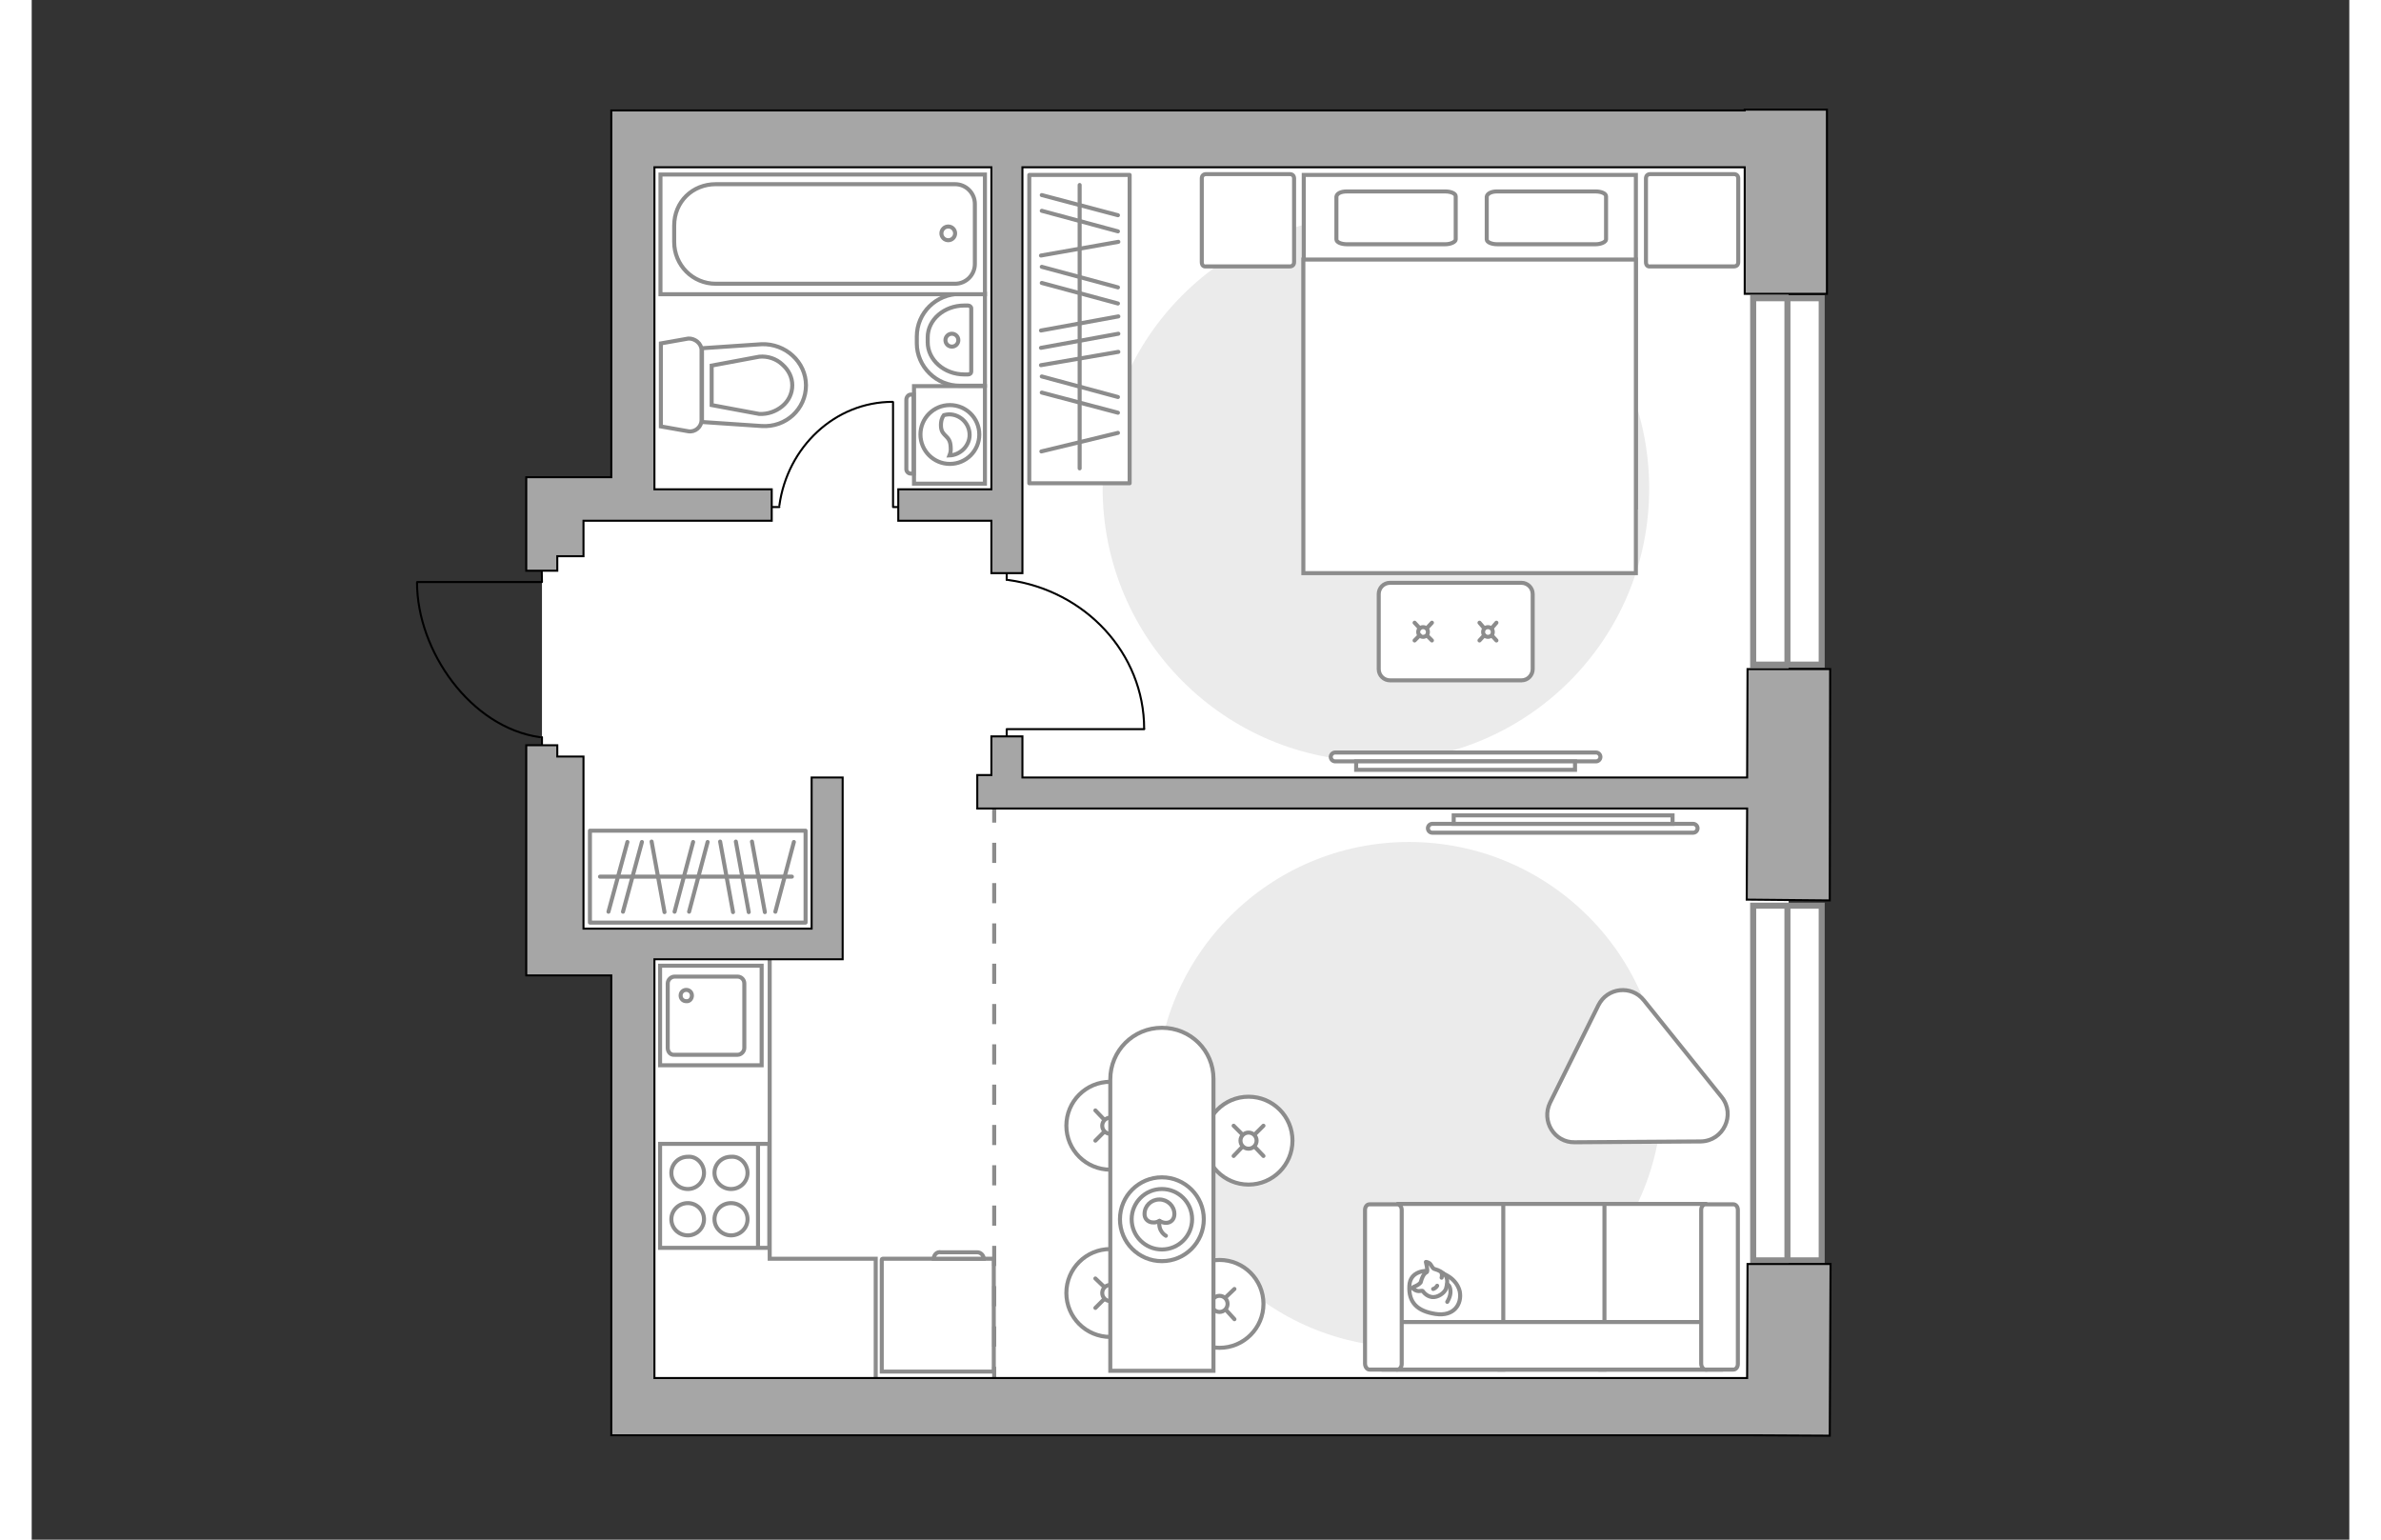 <?xml version="1.0" encoding="utf-8"?>
<!-- Generator: Adobe Illustrator 28.2.0, SVG Export Plug-In . SVG Version: 6.00 Build 0)  -->
<svg version="1.1" id="Слой_1" xmlns="http://www.w3.org/2000/svg" xmlns:xlink="http://www.w3.org/1999/xlink" x="0px" y="0px"
	 viewBox="0 0 575 382" style="enable-background:new 0 0 575 382;" xml:space="preserve" width="883" height="571">
<rect x="0" y="0" width="575" height="382" fill="#333333" stroke="none"/>
<style type="text/css">
	.st0{fill:#FFFFFF;}
	.st1{fill:#EBEBEB;}
	.st2{fill:#FFFFFF;stroke:#8C8C8C;stroke-miterlimit:10;}
	.st3{fill:#FFFFFF;stroke:#8C8C8C;stroke-linecap:round;stroke-linejoin:round;stroke-miterlimit:10;}
	.st4{fill:none;stroke:#8C8C8C;stroke-linecap:round;stroke-linejoin:round;stroke-miterlimit:10;}
	.st5{fill:#FFFFFF;stroke:#8C8C8C;stroke-linecap:round;stroke-miterlimit:10;}
	.st6{fill:none;stroke:#8C8C8C;stroke-linecap:round;stroke-miterlimit:10;}
	.st7{fill:none;stroke:#000000;stroke-width:0.5;stroke-linecap:round;stroke-linejoin:round;stroke-miterlimit:10;}
	.st8{fill:#FFFFFF;stroke:#8C8C8C;stroke-width:1.5;stroke-linecap:round;stroke-miterlimit:10;}
	.st9{fill:none;stroke:#8C8C8C;stroke-width:1.5;stroke-linecap:round;stroke-miterlimit:10;}
	.st10{fill-rule:evenodd;clip-rule:evenodd;fill:#FFFFFF;fill-opacity:0.1;stroke:#8C8C8C;stroke-miterlimit:10;}
	.st11{fill:none;stroke:#8C8C8C;stroke-miterlimit:10;stroke-dasharray:5,5;}
	.st12{fill:#A6A6A6;stroke:#000000;stroke-width:0.5;stroke-miterlimit:10;}
</style>
<g id="bg_1_">
	<rect x="150.7" y="38.9" class="st0" width="285.2" height="311.5"/>
	<rect x="126.6" y="125.4" class="st0" width="47" height="108.9"/>
</g>
<g id="furniture_1_">
	<path id="Vector_2_" class="st1" d="M404.5,271.6c0-34.7-28.2-62.7-62.8-62.7S279,237,279,271.6s28,62.7,62.7,62.7
		S404.5,306.3,404.5,271.6z"/>
	<path id="Vector_3_" class="st1" d="M401.3,121.2c0-37.5-30.3-67.8-67.8-67.8s-67.8,30.2-67.8,67.7s30.4,67.8,67.8,67.8
		C371,188.9,401.3,158.7,401.3,121.2z"/>
	<g>
		<path id="Vector_8_2_" class="st2" d="M238.7,312.4v27.9h-27.8v-27.8c0-0.1,0.1-0.2,0.2-0.2h27.4
			C238.7,312.3,238.7,312.3,238.7,312.4z"/>
		<path id="Vector_9_2_" class="st2" d="M225.6,310.7h9c0.8,0,1.6,0.7,1.6,1.6h-12.4C223.8,311.3,224.6,310.5,225.6,310.7z"/>
	</g>
	<g>
		<rect x="247.5" y="43.4" class="st3" width="24.9" height="76.5"/>
		<line class="st4" x1="269.6" y1="87.3" x2="250.4" y2="90.6"/>
		<line class="st4" x1="269.6" y1="60" x2="250.4" y2="63.4"/>
		<line class="st4" x1="269.6" y1="82.8" x2="250.4" y2="86.3"/>
		<line class="st4" x1="269.6" y1="78.5" x2="250.4" y2="82"/>
		<line class="st4" x1="269.5" y1="102.4" x2="250.6" y2="97.4"/>
		<line class="st4" x1="269.5" y1="98.5" x2="250.6" y2="93.4"/>
		<line class="st4" x1="269.5" y1="75.3" x2="250.6" y2="70.2"/>
		<line class="st4" x1="269.5" y1="71.3" x2="250.6" y2="66.2"/>
		<line class="st4" x1="269.5" y1="107.4" x2="250.5" y2="112"/>
		<line class="st4" x1="269.5" y1="57.4" x2="250.6" y2="52.3"/>
		<line class="st4" x1="269.5" y1="53.4" x2="250.6" y2="48.4"/>
		<line class="st4" x1="260" y1="45.9" x2="260" y2="116.2"/>
	</g>
	<g>
		<rect x="138.5" y="206.1" class="st3" width="53.5" height="22.8"/>
		<line class="st4" x1="178.7" y1="208.8" x2="181.9" y2="226.3"/>
		<line class="st4" x1="153.8" y1="208.8" x2="157" y2="226.3"/>
		<line class="st4" x1="174.7" y1="208.8" x2="177.9" y2="226.3"/>
		<line class="st4" x1="170.8" y1="208.8" x2="174" y2="226.3"/>
		<line class="st4" x1="189.1" y1="208.9" x2="184.5" y2="226.2"/>
		<line class="st4" x1="167.7" y1="208.9" x2="163.1" y2="226.2"/>
		<line class="st4" x1="164.1" y1="208.9" x2="159.5" y2="226.2"/>
		<line class="st4" x1="151.4" y1="208.9" x2="146.7" y2="226.2"/>
		<line class="st4" x1="147.8" y1="208.9" x2="143.1" y2="226.2"/>
		<line class="st4" x1="141" y1="217.5" x2="188.6" y2="217.5"/>
	</g>
	<g>
		<circle class="st5" cx="301.9" cy="283" r="10.9"/>
		<line class="st6" x1="300.4" y1="284.5" x2="298.2" y2="286.8"/>
		<circle class="st5" cx="301.9" cy="283" r="2"/>
		<line class="st6" x1="305.6" y1="279.3" x2="303.4" y2="281.5"/>
		<line class="st6" x1="303.4" y1="284.5" x2="305.6" y2="286.8"/>
		<line class="st6" x1="298.2" y1="279.3" x2="300.4" y2="281.5"/>
	</g>
	<g>
		<circle class="st5" cx="267.6" cy="320.8" r="10.9"/>
		<line class="st6" x1="266.1" y1="322.3" x2="263.9" y2="324.5"/>
		<circle class="st5" cx="267.6" cy="320.8" r="2"/>
		<line class="st6" x1="271.3" y1="317.2" x2="269.1" y2="319.3"/>
		<line class="st6" x1="269.1" y1="322.3" x2="271.3" y2="324.5"/>
		<line class="st6" x1="263.9" y1="317.2" x2="266.1" y2="319.3"/>
	</g>
	<g>
		<circle class="st5" cx="267.6" cy="279.3" r="10.9"/>
		<line class="st6" x1="266.1" y1="280.8" x2="263.9" y2="283"/>
		<circle class="st5" cx="267.6" cy="279.3" r="2"/>
		<line class="st6" x1="271.3" y1="275.5" x2="269.1" y2="277.8"/>
		<line class="st6" x1="269.1" y1="280.8" x2="271.3" y2="283"/>
		<line class="st6" x1="263.9" y1="275.5" x2="266.1" y2="277.8"/>
	</g>
	<g>
		<circle class="st5" cx="294.7" cy="323.5" r="10.9"/>
		<line class="st6" x1="293.2" y1="325" x2="291" y2="327.3"/>
		<circle class="st5" cx="294.7" cy="323.5" r="2"/>
		<line class="st6" x1="298.4" y1="319.8" x2="296.2" y2="321.9"/>
		<line class="st6" x1="296.3" y1="325" x2="298.4" y2="327.3"/>
		<line class="st6" x1="291" y1="319.8" x2="293.2" y2="321.9"/>
	</g>
	<g>
		<path class="st2" d="M293.2,267.7v72.4h-25.6v-72.3c0-7.1,5.7-12.8,12.8-12.8l0,0C287.5,255,293.2,260.6,293.2,267.7z"/>
		<circle class="st4" cx="280.4" cy="302.5" r="10.4"/>
		<circle class="st4" cx="280.4" cy="302.5" r="7.5"/>
		<path class="st4" d="M279.8,302.9c-1.5,0.9-3.7,0.3-3.7-1.7s1.6-3.6,3.7-3.6c2,0,3.7,1.6,3.7,3.6S281.6,304,279.8,302.9z"/>
		<path class="st4" d="M279.8,302.9c-0.4,2.7,1.6,3.7,1.6,3.7"/>
	</g>
	<path class="st3" d="M382.8,283.4l31.3-0.2c5.6-0.1,8.7-6.6,5.2-11l-19.3-24c-3.1-3.9-9.1-3.2-11.3,1.2l-12,24.2
		C374.5,278.2,377.8,283.5,382.8,283.4z"/>
	<g>
		<polyline class="st7" points="217.9,125.8 213.7,125.8 213.7,99.8 		"/>
		<line class="st7" x1="185.5" y1="125.8" x2="181.6" y2="125.8"/>
		<path class="st7" d="M213.6,99.7c-14.3,0-26.1,11.2-28.1,25.7"/>
	</g>
	<g>
		<polyline class="st7" points="241.9,186.5 241.9,180.9 276,180.9 		"/>
		<line class="st7" x1="241.9" y1="143.9" x2="241.9" y2="138.9"/>
		<path class="st7" d="M276,180.8c0-18.7-14.6-34.3-33.7-36.9"/>
	</g>
	<polyline class="st2" points="183.1,235.3 183.1,312.3 209.4,312.3 209.4,343 	"/>
	<g>
		<path id="Vector_54_4_" class="st2" d="M415.2,298.7h-26v41.1h26V298.7z"/>
		<path id="Vector_55_4_" class="st2" d="M390.2,298.7h-26v41.1h26V298.7z"/>
		<path id="Vector_56_5_" class="st2" d="M365.1,298.7h-26v41.1h26C365.1,339.8,365.1,298.8,365.1,298.7z"/>
		<path id="Vector_57_4_" class="st2" d="M335.4,328v11.8H419l-2.4-11.8H335.4z"/>
		<path id="Vector_58_4_" class="st2" d="M415.3,339.8h6.9c0.6,0,1.1-0.6,1.1-1.4v-38.2c0-0.8-0.5-1.4-1.1-1.4h-6.9
			c-0.6,0-1.1,0.6-1.1,1.4v38.1C414.2,339.1,414.7,339.8,415.3,339.8z"/>
		<path id="Vector_59_4_" class="st2" d="M331.9,339.8h6.9c0.6,0,1.1-0.6,1.1-1.4v-38.2c0-0.8-0.5-1.4-1.1-1.4h-6.9
			c-0.6,0-1.1,0.6-1.1,1.4v38.1C330.8,339.1,331.3,339.8,331.9,339.8z"/>
		<g>
			<path class="st3" d="M354.3,320.4c0.6,3.1-1.4,6.3-6,5.6c-4.6-0.7-6.7-2.9-6.5-6.9c0.1-4,4.5-3.8,4.5-3.8
				C350.6,315.3,353.6,317.5,354.3,320.4z"/>
			<path class="st3" d="M346.2,315.5c0.2-0.4-0.3-2.4-0.3-2.4s0-0.1,0.7,0.2s0.8,1.5,1.6,1.6c0.8,0.2,2,0.8,2.6,1.6
				c0.6,0.8,0.4,2.2,0.1,3.2s-2,2.3-3.5,2.1s-2.3-1.5-2.3-1.5s0-0.1-0.6,0c-1.1,0.2-1.9-0.7-1.9-0.7s-0.1-0.2,0.7-0.5
				c0.8-0.3,1.3-0.9,1.3-0.9C345.3,315.5,346.2,315.8,346.2,315.5z"/>
			<path class="st3" d="M347.7,319.8c0.7-0.2,1-0.8,1-0.8"/>
			<path class="st3" d="M349.8,315.9c0.2,0.5,0,1.1,0,1.1"/>
			<path class="st4" d="M351.2,323c0,0,0.9-1.4,0.8-2.7c-0.1-1.5-0.8-1.7-0.8-1.7"/>
		</g>
	</g>
	<g>
		<path class="st2" d="M412.2,204.4c0.6,0,1.1,0.5,1.1,1.1s-0.5,1.1-1.1,1.1h-64.7c-0.6,0-1.1-0.5-1.1-1.1s0.5-1.1,1.1-1.1H412.2z"
			/>
		<rect x="352.8" y="202.3" class="st2" width="54.3" height="2.1"/>
	</g>
	<g>
		<path class="st2" d="M323.4,188.9c-0.6,0-1.1-0.5-1.1-1.1s0.5-1.1,1.1-1.1h64.7c0.6,0,1.1,0.5,1.1,1.1s-0.5,1.1-1.1,1.1H323.4z"/>
		<rect x="328.6" y="188.9" class="st2" width="54.3" height="2.1"/>
	</g>
	<g>
		<path id="Vector_98_4_" class="st2" d="M398,43.4h-82.4v82.5H398V43.4z"/>
		<path id="Vector_99_4_" class="st2" d="M315.5,142.2V75V64.4h9.8H398v77.8h-82.4L315.5,142.2L315.5,142.2z"/>
		<path id="Vector_100_4_" class="st4" d="M361,48.8v10.6c0,0.7,1.2,1.2,2.6,1.2H388c1.4,0,2.6-0.6,2.6-1.2V48.7
			c0-0.7-1.2-1.2-2.6-1.2h-24.5C362.2,47.5,361.1,48,361,48.8z"/>
		<path id="Vector_101_4_" class="st4" d="M323.7,48.8v10.6c0,0.7,1.2,1.2,2.6,1.2h24.4c1.4,0,2.6-0.6,2.6-1.2V48.7
			c0-0.7-1.2-1.2-2.6-1.2h-24.4C324.8,47.5,323.8,48,323.7,48.8z"/>
	</g>
	<path id="Vector_5_3_" class="st3" d="M291.4,66.1h20.7c0.7,0,1.1-0.4,1.1-1.1V44.3c0-0.7-0.4-1.1-1.1-1.1h-20.7
		c-0.7,0-1.1,0.4-1.1,1.1V65C290.3,65.8,290.7,66.2,291.4,66.1z"/>
	<path id="Vector_5_4_" class="st3" d="M401.6,66.1h20.7c0.7,0,1.1-0.4,1.1-1.1V44.3c0-0.7-0.4-1.1-1.1-1.1h-20.7
		c-0.7,0-1.1,0.4-1.1,1.1V65C400.5,65.8,400.9,66.2,401.6,66.1z"/>
	<g>
		<path class="st2" d="M337,144.6h32.6c1.5,0,2.8,1.2,2.8,2.8V166c0,1.5-1.2,2.8-2.8,2.8H337c-1.5,0-2.8-1.2-2.8-2.8v-18.6
			C334.2,145.9,335.4,144.6,337,144.6z"/>
		<g>
			<g>
				<line class="st6" x1="362.2" y1="157.6" x2="363.4" y2="158.9"/>
				<circle class="st5" cx="361.3" cy="156.8" r="1.2"/>
				<line class="st6" x1="359.2" y1="154.5" x2="360.4" y2="155.9"/>
				<line class="st6" x1="360.4" y1="157.6" x2="359.2" y2="158.9"/>
				<line class="st6" x1="363.4" y1="154.5" x2="362.2" y2="155.9"/>
			</g>
			<g>
				<line class="st6" x1="346.1" y1="157.6" x2="347.4" y2="158.9"/>
				<circle class="st5" cx="345.2" cy="156.8" r="1.2"/>
				<line class="st6" x1="343.1" y1="154.5" x2="344.4" y2="155.9"/>
				<line class="st6" x1="344.4" y1="157.6" x2="343.1" y2="158.9"/>
				<line class="st6" x1="347.4" y1="154.5" x2="346.1" y2="155.9"/>
			</g>
		</g>
	</g>
</g>
<g id="windows_1_">
	<g>
		<rect x="427.1" y="224.7" class="st8" width="17" height="88"/>
		<line class="st9" x1="435.6" y1="225.4" x2="435.6" y2="311.9"/>
	</g>
	<g>
		<rect x="427.1" y="74" class="st8" width="17" height="90.9"/>
		<line class="st9" x1="435.6" y1="74.6" x2="435.6" y2="164.1"/>
	</g>
</g>
<g id="plan">
	<g>
		<g>
			<path class="st2" d="M236.5,95.8V120h-17.6V95.8H236.5z"/>
			<path class="st10" d="M218.1,97.9h0.7v19.6h-0.7c-0.6,0-1.1-0.5-1.1-1.1V99.2C217,98.5,217.5,97.9,218.1,97.9z"/>
		</g>
		<g>
			<circle class="st2" cx="227.8" cy="107.8" r="7.3"/>
			<path class="st2" d="M226.3,103c0.4-0.1,0.9-0.2,1.3-0.2c2.8,0,5.1,2.3,5.1,5.1c0,2.7-2.3,5-5,5.1c0.2-0.5,0.4-1.1,0.3-2.1
				c-0.1-3-2.2-2.5-2.4-5C225.5,104.5,225.9,103.5,226.3,103z"/>
		</g>
	</g>
	<g>
		<path id="Vector_134_2_" class="st2" d="M230.4,95.7h6.1V72.9h-6.1c-6,0-10.8,4.7-10.8,10.6v1.7C219.6,90.9,224.4,95.8,230.4,95.7
			z"/>
		<path id="Vector_133_2_" class="st2" d="M231.4,92.9h0.9c0.5,0,0.8-0.3,0.8-0.7V76.5c0-0.4-0.4-0.7-0.8-0.7h-0.9
			c-5,0-9.1,3.5-9.1,7.9v1.2C222.3,89.3,226.4,92.9,231.4,92.9z"/>
		<circle class="st2" cx="228.3" cy="84.4" r="1.6"/>
	</g>
	<g>
		<path id="wc_1_" class="st2" d="M180.5,88.5"/>
		<g id="Group_26_2_">
			<path id="Vector_130_2_" class="st2" d="M162.9,84l-6.8,1.2v20.6l6.8,1.2c1.7,0.3,3.3-1.1,3.3-2.8V86.9
				C166.2,85.2,164.5,83.9,162.9,84z"/>
			<path id="Vector_131_2_" class="st2" d="M181.1,85.4l-14.8,1v18.3l14.8,1c6,0.4,11-4.2,11-10.1C192.1,89.8,187,85.2,181.1,85.4z"
				/>
			<path id="Vector_132_2_" class="st2" d="M168.7,90.7l11.8-2.2c2.1-0.2,4.2,0.5,5.7,1.9c1.6,1.4,2.5,3.2,2.5,5.2s-0.9,3.9-2.5,5.2
				s-3.6,2-5.7,1.9l-11.8-2.2V90.7z"/>
		</g>
	</g>
	<g>
		<g>
			<path id="Vector_135_1_" class="st2" d="M156,73h80.5V43.3H156V73z"/>
			<path id="Vector_136_1_" class="st2" d="M169.7,70.4h59.4c2.7,0,4.9-2.2,4.9-4.9V50.6c0-2.7-2.2-4.9-4.9-4.9h-59.4
				c-5.7,0-10.3,4.3-10.3,10.3v4C159.4,65.8,164,70.4,169.7,70.4z"/>
		</g>
		<circle class="st2" cx="227.4" cy="57.9" r="1.7"/>
	</g>
	<g>
		<path id="Vector_142_2_" class="st2" d="M183,309.6v-25.8h-27.1v25.8H183z"/>
		<g id="Group_28_2_">
			<g id="Group_29_2_">
				<path id="Vector_143_2_" class="st2" d="M162.8,287c-2.3,0-4.1,1.8-4.1,4s1.8,4,4.1,4c2.2,0,4-1.8,4-4S165,286.8,162.8,287z"/>
				<path id="Vector_144_2_" class="st2" d="M173.5,287c-2.3,0-4.1,1.8-4.1,4s1.9,4,4.1,4c2.3,0,4.1-1.8,4.1-4
					S175.8,286.8,173.5,287z"/>
			</g>
			<g id="Group_30_2_">
				<path id="Vector_145_2_" class="st2" d="M162.8,298.5c-2.3,0-4.1,1.8-4.1,4s1.8,4,4.1,4c2.2,0,4-1.8,4-4S165,298.5,162.8,298.5z
					"/>
				<path id="Vector_146_2_" class="st2" d="M173.5,298.5c-2.3,0-4.1,1.8-4.1,4s1.9,4,4.1,4c2.3,0,4.1-1.8,4.1-4
					S175.8,298.5,173.5,298.5z"/>
			</g>
		</g>
		<path id="Vector_147_2_" class="st2" d="M180.2,309.3v-25.5"/>
	</g>
	<g>
		<g id="Group_27_2_">
			<path id="Vector_140_2_" class="st2" d="M155.9,239.6v24.7h25.2v-24.7L155.9,239.6L155.9,239.6z"/>
		</g>
		<path id="Vector_141_2_" class="st2" d="M159.5,261.7h15.6c0.9,0,1.7-0.8,1.7-1.7v-16c0-0.9-0.7-1.7-1.7-1.7h-15.6
			c-0.9,0-1.7,0.8-1.7,1.7v16C157.8,261,158.5,261.8,159.5,261.7z"/>
		<path id="Vector_139_2_" class="st2" d="M162.4,248.4c-0.8,0-1.4-0.6-1.4-1.4c0-0.8,0.6-1.4,1.4-1.4s1.4,0.6,1.4,1.4
			C163.8,247.8,163.2,248.5,162.4,248.4z"/>
	</g>
	<g>
		<polyline class="st7" points="126.5,139.4 126.6,144.4 95.7,144.4 		"/>
		<line class="st7" x1="126.6" y1="182.9" x2="126.6" y2="187.4"/>
		<path class="st7" d="M95.6,144.5c0,17,13.3,36,30.5,38.4"/>
	</g>
	<line class="st11" x1="238.8" y1="344.1" x2="238.8" y2="186.5"/>
	<g>
		<polygon class="st12" points="446.1,223.4 446.2,166 425.7,166 425.6,192.9 245.8,192.9 245.8,182.7 238.1,182.7 238.1,192.3 
			234.6,192.3 234.6,200.6 238.1,200.6 241.2,200.6 425.6,200.6 425.5,223.2 		"/>
		<polygon class="st12" points="130.4,184.9 122.7,184.9 122.7,187.7 122.7,219.9 122.7,242 130.1,242 136.9,242 143.8,242 
			143.8,341.9 143.8,345.5 143.8,356.1 427.1,356.1 446.1,356.2 446.3,313.6 425.7,313.6 425.6,341.9 154.5,341.9 154.5,238 
			193.5,238 198.2,238 201.2,238 201.2,192.9 193.5,192.9 193.5,230.4 136.9,230.4 136.9,187.7 130.4,187.7 		"/>
		<polygon class="st12" points="425,72.9 445.4,72.9 445.4,27.2 425,27.2 425,27.4 143.8,27.4 143.8,37.4 143.8,41.5 143.8,118.4 
			136.9,118.4 130.1,118.4 122.7,118.4 122.7,127.9 122.7,138 122.7,141.6 130.4,141.6 130.4,138 136.9,138 136.9,129.2 
			183.6,129.2 183.6,121.4 154.5,121.4 154.5,41.5 238.1,41.5 238.1,121.4 215,121.4 215,129.2 238.1,129.2 238.1,142.2 
			245.8,142.2 245.8,41.5 425,41.5 		"/>
	</g>
</g>
<g id="points">
	<path id="r1" class="st4" d="M344.4,112.9"/>
	<path id="r2" class="st4" d="M344.4,255"/>
	<path id="k1" class="st4" d="M209.4,274.5"/>
	<path id="s1" class="st4" d="M203.8,87.3"/>
	<path id="h1" class="st4" d="M174,175.2"/>
</g>
</svg>
